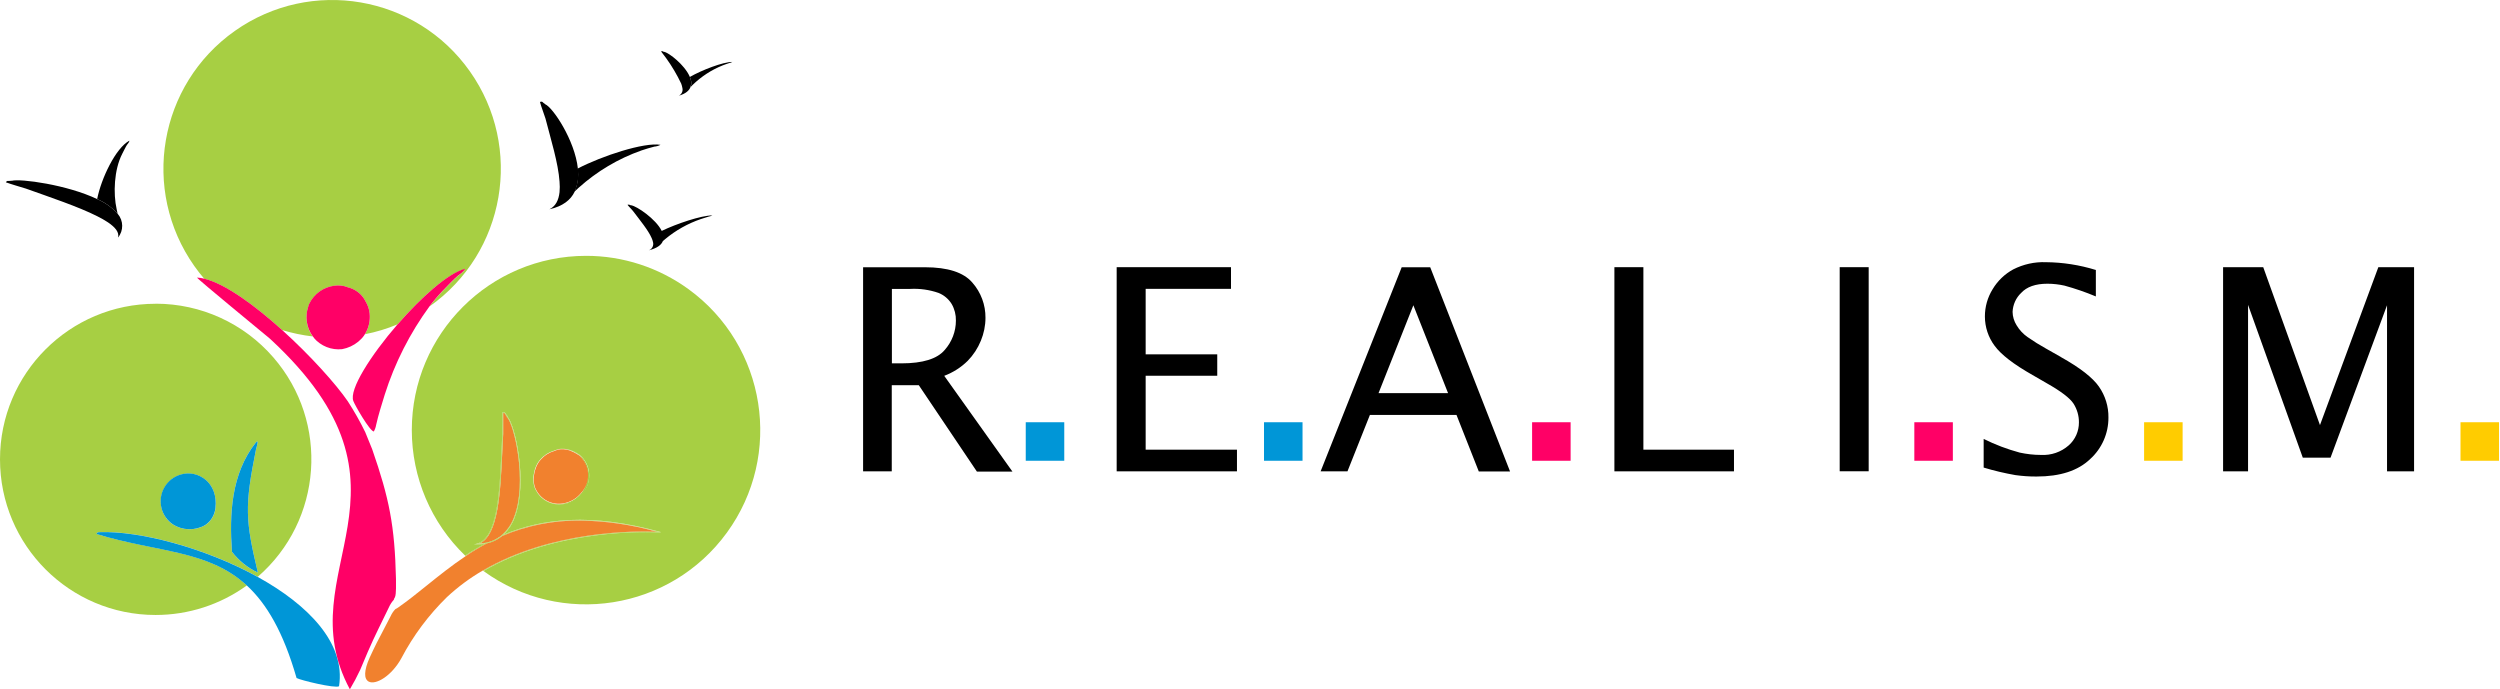 <svg xmlns="http://www.w3.org/2000/svg" id="uuid-5f0b85b3-f8f7-47b0-934b-ebfc404ce6c8" width="385.5" height="106.28" viewBox="0 0 385.5 106.28"><g id="uuid-97de8743-e25f-4b31-8cc7-2d2c686de96a"><g id="uuid-bd360c34-6c2d-4429-b43e-8867a5d3b709"><path d="m71.7,41.49c-.17.41-.77.82-1.13,1.09s-1.92,1.89-2.29,2.27c-.73.76-1.42,1.57-2.06,2.42,11.74-8.29,14.53-24.52,6.24-36.26C64.18-.73,47.95-3.52,36.21,4.77c-11.74,8.29-14.53,24.52-6.24,36.26.48.68.99,1.33,1.53,1.96,3.25.78,7.79,4.1,11.99,7.9,1.54.47,3.12.8,4.72.99-.94-1.31-1.2-2.99-.69-4.52.04-.16.1-.32.16-.47.73-1.55,2.21-2.62,3.91-2.83.7-.11,1.42-.02,2.07.26,1.2.29,2.2,1.09,2.73,2.2.34.56.55,1.19.61,1.84.11,1.11-.14,2.23-.73,3.18,1.73-.34,3.43-.85,5.06-1.54,3.6-4.14,7.77-7.88,10.38-8.5Z" style="fill:#a7cf43;"></path><path d="m90.38,39.45c-14.84,0-26.88,12.03-26.88,26.87,0,7.3,2.97,14.29,8.23,19.36.96-.66,1.98-1.25,2.99-1.82-.37.06-.75.09-1.13.09h-.51l.44-.11c3.19-.8,3.52-7.86,3.8-14.11.05-.97.09-1.89.14-2.79v-1.32c0-.66-.03-1.32,0-1.98v-.07h.09c.32,0,.38.09.46.27.04.1.09.19.15.27h.08v.06s0,.06,0,.09c1.16,1.11,3.21,10.1,1.13,15.51-.36,1.01-.95,1.92-1.71,2.67,5.93-2.48,13.44-3.39,24.14-.42h.05v.05c0,.05-.05.05-.1.05-1.81-.11-15.87-.66-27.2,5.93,12,8.73,28.81,6.08,37.54-5.92,8.73-12,6.08-28.81-5.92-37.54-4.6-3.34-10.13-5.15-15.82-5.14v.02Zm-.66,36.65c-.67.82-1.6,1.39-2.63,1.61-.29.04-.59.06-.88.07-1.47.02-2.83-.79-3.52-2.08-.8-1.27-.49-3.65.66-4.89.56-.63,1.28-1.09,2.09-1.32.16-.05.34-.12.51-.18h0s.04-.04.07-.05v.05-.05c.64-.12,1.3-.08,1.92.13.49.18.97.42,1.4.72,1.77,1.45,2.02,4.06.58,5.82-.06.07-.12.14-.18.21v-.03Z" style="fill:#a7cf43;"></path><path d="m24,46.84C10.75,46.84,0,57.58,0,70.83c0,13.25,10.74,24,23.99,24,5.06,0,9.98-1.59,14.08-4.56-5.99-5.52-13.83-5.09-23.19-7.94.08-.24.25-.25.49-.28,6.11-.23,16.24,2.41,24.37,6.9,10.01-8.68,11.09-23.83,2.41-33.84-4.56-5.26-11.17-8.28-18.13-8.28h-.01Zm9.22,31.58c-.13,1.05-.71,1.98-1.59,2.57-1.57.88-3.49.82-5-.14-1.95-1.36-2.42-4.05-1.06-6,.58-.83,1.44-1.43,2.42-1.69,2.51-.7,5.73,1.23,5.22,5.27h.01Zm2.55,6.67c-.42-5.78-.11-12.05,3.66-16.82.6-.76.09.88.05,1-1.79,8.91-1.63,10.95.28,19.02-1.57-.73-2.94-1.83-3.99-3.2Z" style="fill:#a7cf43;"></path><path d="m74.92,83.82l-.2.04c-1.04.57-2.04,1.18-2.99,1.82l.05.05c1-.67,2.05-1.31,3.15-1.9Z" style="fill:#a7cf43;"></path><path d="m101.76,82.13s.09,0,.1-.05v-.05h-.05c-10.7-2.96-18.22-2.06-24.14.41l-.13.12c5.93-2.52,13.49-3.46,24.26-.48,0,0-15.19-1.11-27.29,5.93l.05.03c11.34-6.6,25.39-6.03,27.2-5.91Z" style="fill:#a7cf43;"></path><path d="m75.09,83.79h-.17c-1.1.59-2.15,1.23-3.15,1.9l.04.03c1.06-.7,2.15-1.35,3.28-1.94Z" style="fill:#a7cf43;"></path><path d="m89.39,80.27c4.01.05,8,.63,11.86,1.71-3.12-.13-16.18-.24-26.82,5.99l.06.05c12.1-7.06,27.32-5.93,27.29-5.93-10.77-2.98-18.32-2.04-24.26.48l-.14.13c3.79-1.64,7.88-2.47,12.01-2.43Z" style="fill:#a7cf43;"></path><path d="m89.3,70.07c-.44-.29-.91-.54-1.4-.72-.62-.21-1.28-.25-1.92-.13v.05h0c.63-.11,1.27-.07,1.88.13.49.18.95.42,1.38.71,1.76,1.7,1.81,4.5.11,6.26-.63.65-1.45,1.1-2.34,1.27-1.73.39-3.51-.41-4.35-1.98-.77-1.21-.51-3.56.66-4.82,1.03-1.13,1.75-1.17,2.58-1.51h.09v-.05s-.05.02-.07.05h0c-.17.07-.34.13-.51.18-.81.23-1.53.69-2.09,1.32-1.14,1.24-1.46,3.62-.66,4.89.7,1.3,2.05,2.1,3.52,2.08.3,0,.59-.03.88-.07,2.39-.32,4.07-2.51,3.75-4.89-.14-1.07-.67-2.04-1.49-2.74l-.03-.04Z" style="fill:#a7cf43;"></path><path d="m89.39,80.27c-4.12-.04-8.2.78-11.99,2.4-.67.55-1.46.93-2.31,1.11-1.13.6-2.23,1.26-3.29,1.98-2.15,1.44-4.1,3-6,4.53-1.52,1.23-2.96,2.38-4.45,3.42h0l-.39.22c-.3.32-.55.69-.73,1.09-.38.75-.74,1.44-1.09,2.1-.71,1.32-1.38,2.63-2.14,4.29-.88,1.98-.92,3.29-.13,3.7,1.11.55,3.54-.91,5.02-3.61,1.83-3.49,4.21-6.67,7.03-9.43,1.68-1.56,3.53-2.94,5.52-4.09,10.64-6.23,23.71-6.12,26.82-5.99-3.87-1.09-7.86-1.67-11.88-1.72Z" style="fill:#f1812e;"></path><path d="m87.02,77.59c1.02-.21,1.93-.76,2.58-1.57,1.52-1.62,1.44-4.17-.18-5.69-.06-.06-.13-.12-.2-.17-.43-.28-.89-.52-1.37-.7-.59-.2-1.22-.24-1.84-.13h0s-.04.04-.07.04c-.18.07-.35.13-.52.19-.79.23-1.5.69-2.04,1.32-1.11,1.21-1.42,3.52-.66,4.74.83,1.54,2.58,2.35,4.29,1.97Z" style="fill:#f1812e;"></path><path d="m75.34,83.59l.24-.07c.45-.14.87-.35,1.26-.61.1-.06.2-.12.29-.18l.18-.15c.9-.76,1.58-1.75,1.98-2.87,2.07-5.39,0-14.38-1.13-15.39h0v-.07s-.03-.02-.04-.04c-.08-.1-.14-.21-.19-.33-.07-.15-.09-.2-.34-.2v3.25c-.05.9-.1,1.82-.14,2.79-.28,6.05-.59,12.86-3.53,14.1.4-.02.8-.07,1.19-.16l.23-.07Z" style="fill:#f1812e;"></path><path d="m73.54,83.88c3.71-.93,3.58-10.01,3.95-16.95,0-1.08-.07-2.24,0-3.29.49,0,.33.16.62.55.07.1.04-.13.05.11,1.38,1.23,4.11,13.98-.7,18.23l.18-.07c.76-.75,1.34-1.66,1.71-2.67,2.08-5.41,0-14.41-1.13-15.51,0-.03,0-.06,0-.09v-.06h-.08c-.06-.08-.11-.18-.15-.27-.09-.18-.14-.27-.46-.27h-.09v.05c-.04.66,0,1.32,0,1.98v1.32c-.05.9-.09,1.82-.14,2.79-.28,6.24-.61,13.32-3.8,14.12l-.44.11h.51c.38,0,.75-.03,1.13-.09l.2-.11c-.44.09-.9.13-1.35.13Z" style="fill:#a7cf43;"></path><path d="m75.09,83.79c.85-.18,1.64-.56,2.31-1.11l-.23.1c-.56.41-1.2.71-1.88.88-.07.04-.14.09-.2.14Z" style="fill:#a7cf43;"></path><path d="m75.11,83.72l-.2.03-.2.11.2-.04.19-.1Z" style="fill:#a7cf43;"></path><path d="m77.34,82.65l.2-.1.13-.12-.18.07-.15.14Z" style="fill:#a7cf43;"></path><path d="m77.17,82.77l.23-.1.14-.13-.2.1-.16.13Z" style="fill:#a7cf43;"></path><path d="m75.29,83.65l-.21.05-.19.1h.17c.07-.05.15-.11.23-.15Z" style="fill:#a7cf43;"></path><path d="m73.91,83.82c2.94-1.23,3.25-8.05,3.53-14.1.04-.97.09-1.89.14-2.79v-3.25c.24,0,.26.05.34.2.05.11.11.22.18.32,0,.02.02.03.04.04v.07h0c1.15,1.01,3.2,10,1.13,15.39-.39,1.11-1.08,2.1-1.98,2.87l.18-.08c4.81-4.25,2.08-16.99.7-18.23,0-.24,0,0-.05-.11-.29-.39-.13-.55-.62-.55-.06,1.07,0,2.23,0,3.29-.4,6.94-.27,16.03-3.95,16.95.46,0,.92-.04,1.38-.13l.18-.1c-.39.11-.79.17-1.19.2Z" style="fill:#a7cf43;"></path><path d="m75.58,83.53l-.26.14c.67-.17,1.3-.47,1.85-.89l-.33.14c-.39.26-.81.46-1.26.61Z" style="fill:#a7cf43;"></path><path d="m75.1,83.65l-.18.1.2-.03.23-.13-.24.06Z" style="fill:#a7cf43;"></path><path d="m77.13,82.73l.2-.09.15-.14-.18.08-.18.15Z" style="fill:#a7cf43;"></path><path d="m76.84,82.92l.33-.14.16-.13-.2.09c-.09.07-.19.13-.29.18Z" style="fill:#a7cf43;"></path><path d="m75.58,83.53l-.24.07-.23.13.18-.07.29-.13Z" style="fill:#a7cf43;"></path><path d="m102.04,35.61c-.92-1.86-3.86-3.83-4.7-3.95-.07-.07,0,0-.06,0-.28-.08-.23-.15-.52-.08.26.35.66.7.92,1.05.99,1.32,2.27,2.85,2.8,4.07.1.21.17.43.22.66.13.52-.15,1.06-.66,1.24,1.28-.32,1.94-.83,2.17-1.42l.35-.3c1.63-1.36,3.5-2.41,5.51-3.1.19-.07,1.01-.33,1.2-.38.21-.03.4-.1.59-.18-1.71-.02-5.59,1.3-7.83,2.39Z"></path><path d="m84.06,16.07c-.07-.18,0,0-.08-.07-.38-.24-.26-.4-.72-.29.22.84.59,1.72.85,2.56.82,3.19,1.98,6.89,2.17,9.74.05.54.05,1.09,0,1.63-.14,1.24-.6,2.17-1.57,2.63,2.06-.45,3.29-1.43,3.9-2.71.5-1.12.67-2.35.5-3.56-.47-4.39-3.87-9.45-5.05-9.93Z"></path><path d="m106.37,11.85c-.76-1.81-3.23-3.73-3.95-3.85-.07-.08,0,0-.05,0-.23-.08-.19-.16-.43-.08.21.34.52.66.76,1.02.9,1.24,1.68,2.57,2.34,3.95.08.21.14.43.18.66.13.48-.1.99-.55,1.21,1.07-.31,1.62-.8,1.82-1.38.15-.51.11-1.05-.12-1.53Z"></path><path d="m14.98,30.7c-4.61-2.21-11.86-3.19-13.17-2.82-.24-.06,0,0-.13,0-.49.07-.58-.09-.78.23.97.35,2.09.66,3.09.97,3.68,1.32,8.11,2.79,11.04,4.28.57.28,1.11.59,1.64.94,1.13.77,1.75,1.55,1.53,2.33.88-1.07.85-2.61-.05-3.66-.88-.98-1.96-1.76-3.17-2.27Z"></path><path d="m89.08,25.99c.17,1.21,0,2.44-.5,3.56l.66-.61c2.82-2.53,6.1-4.48,9.67-5.74.32-.11,1.65-.53,1.98-.59.34-.03.66-.12.96-.28-2.54-.41-8.97,1.69-12.77,3.66Z"></path><path d="m106.52,13.39l.29-.3c1.33-1.29,2.89-2.31,4.61-3,.16-.06.84-.32,1.01-.36.17-.03.34-.09.49-.18-1.44,0-4.71,1.26-6.55,2.32.24.47.29,1.01.15,1.52Z"></path><path d="m14.98,30.7c1.21.52,2.29,1.29,3.16,2.27-.05-.24-.11-.47-.15-.7-.55-2.44-.4-6.09.84-8.52.12-.23.6-1.21.74-1.4s.39-.47.38-.66c-2.11,1.13-4.35,5.83-4.97,9.01Z"></path><path d="m39.73,88.96c-8.12-4.49-18.25-7.13-24.37-6.9-.24,0-.41.04-.49.28,9.37,2.87,17.2,2.42,23.19,7.94,3.05,2.81,5.62,7.15,7.67,14.27.59.34,5.93,1.63,6.55,1.27,1.05-6.69-4.85-12.61-12.55-16.86Z" style="fill:#0096d7;"></path><path d="m26.62,80.84c1.51.97,3.43,1.03,5,.14.88-.58,1.46-1.52,1.59-2.57.51-4.04-2.73-5.97-5.23-5.27-2.3.6-3.67,2.95-3.07,5.25.26.99.87,1.86,1.71,2.44Z" style="fill:#0096d7;"></path><path d="m39.76,88.29c-1.91-8.07-2.07-10.11-.28-19.02.04-.13.55-1.76-.05-1-3.77,4.77-4.08,11.03-3.66,16.82,1.06,1.37,2.43,2.47,3.99,3.2Z" style="fill:#0096d7;"></path><path d="m61.06,89.28c-.19-8.19-1.03-12.42-3.67-20.01l-1.07-2.63c-.8-1.64-1.7-3.23-2.69-4.76-1.8-2.63-5.8-7.09-10.15-11.01-4.2-3.79-8.74-7.11-11.99-7.9-.36-.09-.73-.15-1.11-.17.11.28,10.08,8.44,11.25,9.43,25.41,23.46,2.41,35.63,12.32,54.06.58-.97,1.11-1.98,1.59-3l1.19-2.81c1.14-2.63,2.07-4.38,3.23-6.81.19-.43.44-.83.76-1.18.06-.27.07-.16.18-.4.23-.52.15-2.13.16-2.79Z" style="fill:#f06;"></path><path d="m61.32,49.99c-4.15,4.79-7.54,10.12-6.83,11.86.25.66,2.51,4.61,3.15,4.69.18-.32.3-.66.36-1.02.34-1.53.86-3.15,1.32-4.65,1.55-4.9,3.89-9.5,6.92-13.65.64-.85,1.32-1.65,2.06-2.42.37-.38,1.9-1.98,2.29-2.27s.96-.66,1.13-1.09c-2.61.67-6.78,4.41-10.38,8.55Z" style="fill:#f06;"></path><path d="m48.4,52.11c1.08,1.26,2.71,1.91,4.36,1.73.91-.17,1.76-.56,2.48-1.15.24-.22.41-.37.63-.61.15-.17.28-.35.4-.55.59-.95.84-2.07.73-3.18-.06-.65-.27-1.28-.61-1.84-.53-1.11-1.54-1.91-2.73-2.2-.65-.27-1.37-.36-2.07-.26-1.7.21-3.17,1.26-3.91,2.8-.07.15-.12.31-.16.47-.51,1.53-.25,3.21.69,4.52.09.08.13.18.2.25Z" style="fill:#f06;"></path><path d="m145.63,57.94c1.34-.51,2.57-1.29,3.59-2.3.87-.89,1.56-1.95,2.03-3.1.46-1.12.71-2.32.71-3.53.02-2-.7-3.93-2.02-5.43-1.35-1.58-3.79-2.37-7.32-2.37h-9.53v31.47h4.42v-13.28h4.17l8.96,13.32h5.48l-10.52-14.77Zm-6.63-1.91h-1.47v-11.48h2.81c1.49-.08,2.98.13,4.39.62.84.34,1.55.94,2.02,1.71.45.78.67,1.66.65,2.56,0,1.67-.62,3.28-1.73,4.53-1.16,1.37-3.38,2.06-6.67,2.06Z"></path><polygon points="176.66 57.94 187.7 57.94 187.7 54.64 176.66 54.64 176.66 44.54 189.82 44.54 189.82 41.2 172.19 41.2 172.19 72.68 190.74 72.68 190.74 69.34 176.66 69.34 176.66 57.94"></polygon><path d="m220.55,41.21h-4.41l-12.5,31.47h4.14l3.46-8.7h13.35l3.44,8.72h4.82l-12.31-31.49Zm-7.98,19.41l5.37-13.55,5.35,13.55h-10.72Z"></path><polygon points="253.41 41.2 248.94 41.2 248.94 72.68 267.38 72.68 267.38 69.34 253.41 69.34 253.41 41.2"></polygon><rect x="283.68" y="41.2" width="4.47" height="31.47"></rect><path d="m317.79,55.05l-2.26-1.28c-.99-.55-1.96-1.15-2.89-1.8-.68-.48-1.25-1.09-1.68-1.81-.39-.62-.61-1.34-.62-2.07.05-1.1.51-2.15,1.31-2.91.87-.95,2.22-1.43,4.06-1.43.88,0,1.76.1,2.62.29,1.65.45,3.27,1.01,4.85,1.67v-4.08c-2.5-.77-5.09-1.18-7.7-1.2-1.75-.07-3.48.32-5.04,1.11-1.32.72-2.41,1.77-3.18,3.06-.78,1.26-1.19,2.71-1.19,4.19,0,1.63.52,3.22,1.5,4.53.99,1.36,2.94,2.86,5.85,4.51l2.18,1.26c2.21,1.25,3.59,2.3,4.15,3.17.54.86.83,1.86.82,2.87.01,1.35-.56,2.64-1.57,3.54-1.18,1.04-2.72,1.57-4.29,1.48-1.1,0-2.2-.13-3.27-.36-1.92-.52-3.78-1.22-5.56-2.11v4.42c1.61.49,3.24.87,4.89,1.16,1.08.15,2.18.23,3.27.22,3.65,0,6.4-.9,8.27-2.7,1.8-1.63,2.82-3.95,2.81-6.38.03-1.71-.49-3.39-1.47-4.79-.96-1.38-2.91-2.9-5.86-4.55Z"></path><polygon points="366.74 41.2 357.74 65.55 348.99 41.2 342.8 41.2 342.8 72.68 346.65 72.68 346.65 47.01 355.09 70.57 359.37 70.57 368.08 47.07 368.08 72.68 372.25 72.68 372.25 41.2 366.74 41.2"></polygon><rect x="158.17" y="65.11" width="5.94" height="5.94" style="fill:#0096d7;"></rect><rect x="194.91" y="65.11" width="5.94" height="5.94" style="fill:#0096d7;"></rect><rect x="236.25" y="65.11" width="5.94" height="5.94" style="fill:#f06;"></rect><rect x="295.19" y="65.11" width="5.94" height="5.94" style="fill:#f06;"></rect><rect x="330.62" y="65.11" width="5.94" height="5.94" style="fill:#fc0;"></rect><rect x="379.41" y="65.11" width="5.94" height="5.94" style="fill:#fc0;"></rect></g></g></svg>